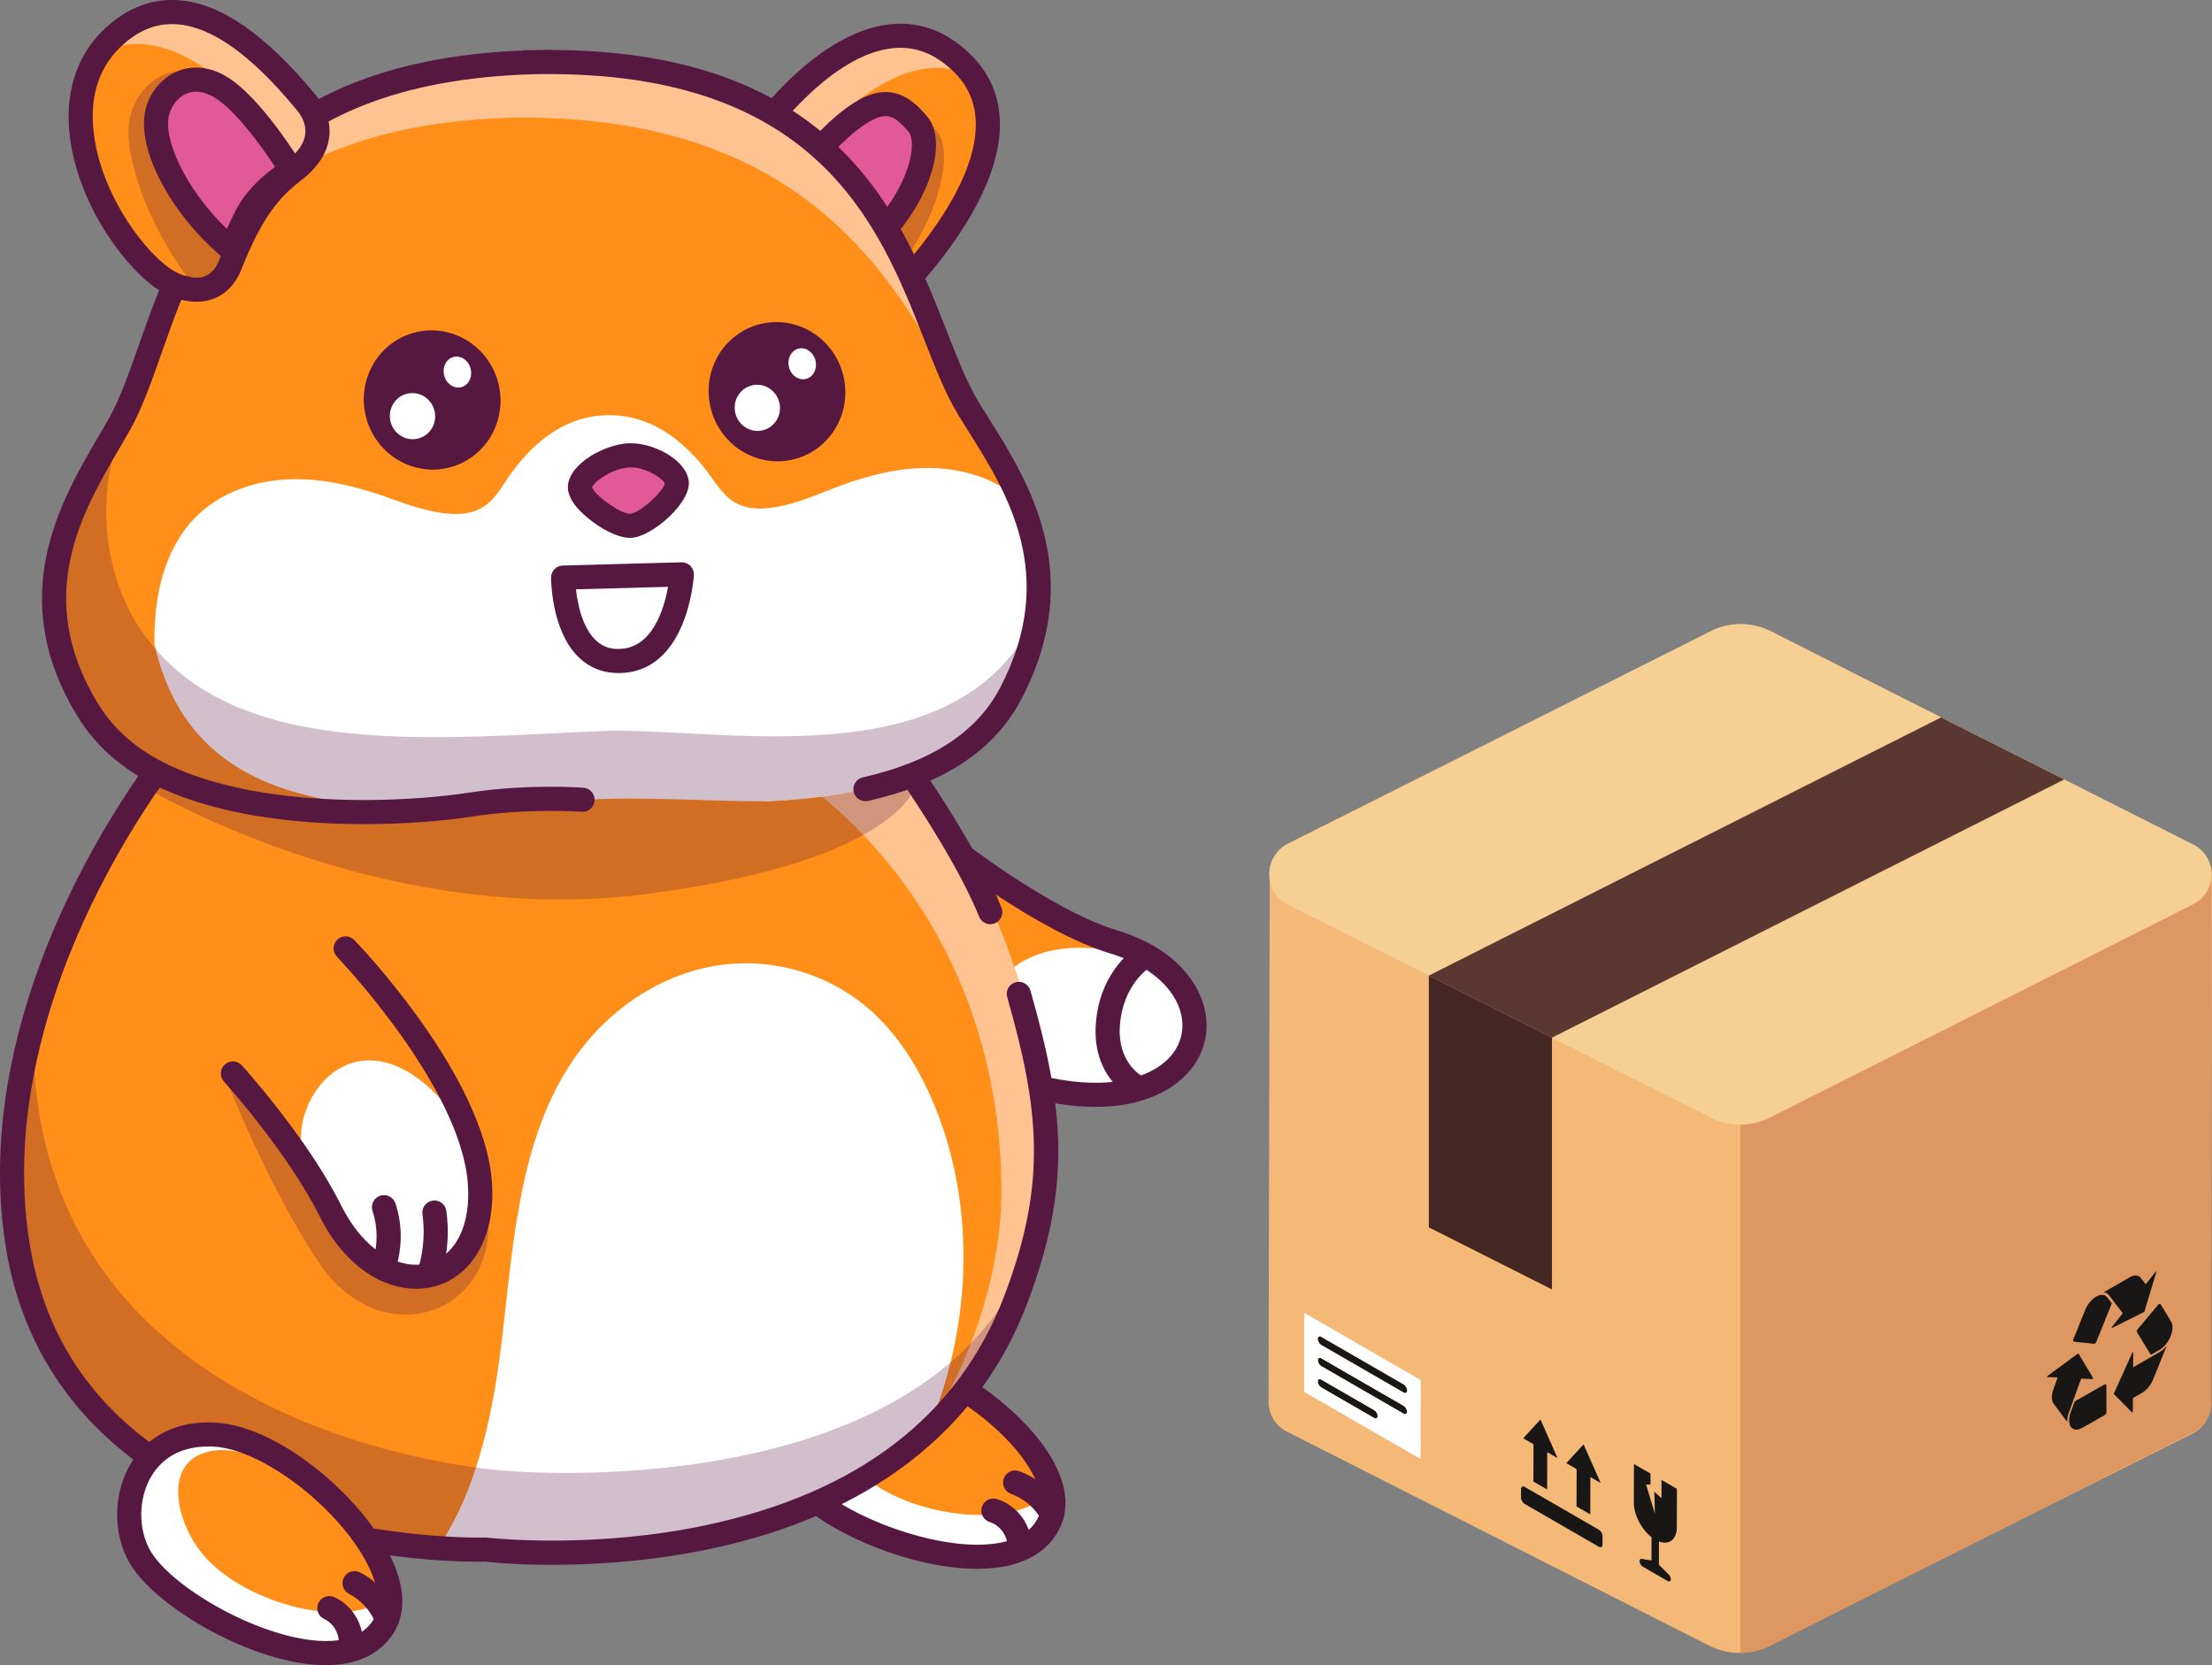 <svg xmlns="http://www.w3.org/2000/svg" id="Layer_1" data-name="Layer 1" viewBox="0 0 1108.8 834.77"><rect x="0" y="0" width="1108.8" height="834.77" fill="#808080" stroke="none"/><g><g><g><path d="m525.93,763.1c15.18-32.27-56.37-87.23-95.99-84.55-40.7,2.75-45.64,45.15-29.26,65.94,14.26,18.09,107.67,55.97,125.24,18.61Z" style="fill: #fff;"></path><path d="m525.93,763.1c15.18-32.27-56.37-87.23-95.99-84.55-40.7,2.75-45.64,45.15-29.26,65.94,14.26,18.09,107.67,55.97,125.24,18.61Z" style="fill: #fff;"></path><path d="m527.28,738.15c-1.71-24.21-68.39-58.59-95.98-51.85-28.35,6.93-14.97,41,3.51,55.33,31.27,24.26,94.45,24.55,92.47-3.48Z" style="fill: #ff8f18;"></path><path d="m489.78,786.49c-34.67,0-79.34-19.88-93.83-38.26-10.63-13.48-13.1-34.06-6-50.05,6.78-15.28,20.85-24.4,39.6-25.67,31.64-2.14,76.06,26.7,94.66,53.91,9.94,14.55,12.44,28.12,7.21,39.24h0c-5.4,11.48-16.66,18.51-32.58,20.33-2.91.33-5.94.49-9.04.49Zm-56.99-101.99c-.83,0-1.64.03-2.44.08-18.02,1.22-25.91,10.74-29.36,18.51-5.27,11.87-3.4,27.71,4.45,37.66,13.53,17.16,61.49,36.75,92.01,33.25,11.7-1.34,19.45-5.87,23.02-13.47,4.17-8.88-1.1-19.73-6.25-27.28-17.33-25.36-56.77-48.75-81.42-48.75Zm93.14,78.6h.02-.02Z" style="fill: #561741;"></path></g><path d="m511.04,781.54c-.06,0-.11,0-.17,0-3.34-.09-5.97-2.87-5.88-6.21.15-5.32-3.72-10.71-8.81-12.26-3.19-.98-4.99-4.36-4.01-7.55.98-3.19,4.35-4.99,7.55-4.01,10.36,3.17,17.66,13.33,17.36,24.16-.09,3.28-2.78,5.88-6.04,5.88Z" style="fill: #561741;"></path><path d="m527.39,765.12c-2.14,0-4.21-1.14-5.31-3.15-3.28-6-8.85-10.75-15.28-13.06-3.14-1.13-4.78-4.59-3.65-7.73,1.13-3.14,4.59-4.78,7.73-3.65,9.18,3.29,17.12,10.09,21.8,18.64,1.6,2.93.53,6.6-2.4,8.2-.92.51-1.92.75-2.9.75Z" style="fill: #561741;"></path></g><path d="m494.79,441.19s27.99,20.29,63.4,30.99c55.71,16.85,52.92,71.55-1.4,76.37-51.73,4.59-122.6-40.32-122.6-40.32l60.6-67.04Z" style="fill: #ff8f18;"></path><path d="m533.29,546.14c-13.77-2.89-26.51-11.55-33.07-24-3.78-7.17-5.43-15.8-2.84-23.48,3.13-9.3,11.85-15.68,20.93-19.41,24.87-10.21,69.9-1.83,77.09,29.44,6.91,30.05-39.92,42.1-62.11,37.45Z" style="fill: #fff;"></path><path d="m549.14,554.92c-51.63,0-111.57-39.93-114.22-41.72-2.77-1.86-3.5-5.62-1.64-8.39,1.86-2.77,5.62-3.5,8.39-1.64.65.44,65.63,43.69,114.6,39.35,20.94-1.86,34.87-11.91,36.34-26.23,1.36-13.23-9.29-30.21-36.16-38.33-36.09-10.91-82.35-47.39-84.3-48.94-2.62-2.07-3.05-5.87-.98-8.49,2.07-2.61,5.88-3.05,8.49-.98.46.36,46.41,36.59,80.29,46.84,33.46,10.12,46.56,32.98,44.69,51.14-2.07,20.13-20.64,34.66-47.3,37.03-2.7.24-5.43.35-8.19.35Z" style="fill: #561741;"></path><path d="m442.16,371.16l-167.1-8.08-187.67,11.74S-9.08,476.77,10.73,620.76c21.9,159.15,232.6,156.09,232.6,156.09,0,0,220.38,19.33,267.54-134.11,47.16-153.43-68.72-271.59-68.72-271.59Z" style="fill: #ff8f18;"></path><path d="m442.16,371.16s115.88,118.16,68.72,271.59c-10.36,33.71-29.08,59.07-51.99,78.14,12.45-8.58,44.01-67.27,43.12-126.87-2.18-145.79-106.62-206.71-106.62-206.71l46.77-16.15Z" style="fill: #ffc392;"></path><g style="fill: none; opacity: .27;"><path d="m71.18,393.83s117.5,71.81,252.41,54.4c134.91-17.41,137.08-58.75,137.08-58.75l-389.49,4.35Z" style="fill: #561741;"></path></g><path d="m287.63,530.95c16.96-24.56,42.83-42.06,70.83-46.76,27.99-4.7,57.74,3.75,79.15,23.45,14.76,13.58,25.29,31.88,32.67,51.26,19.96,52.44,15.8,114.28-8.35,164.89-80.81,69.35-218.58,53.06-218.58,53.06,0,0-8.79-.35-23.04-2.15,19.89-29.76,27.44-69.46,31.71-106.68,5.47-47.61,8.95-98.43,35.62-137.07Z" style="fill: #fff;"></path><g style="fill: none; opacity: .27;"><path d="m253.3,737.31s-234.42-14.16-236.6-214.34c.64,8.89-9.81,95.21-8.08,104.74,26.31,145.07,242.41,149.73,242.41,149.73,0,0,215.2,20.55,257.71-120.5,2.79-9.27,4.96-18.28,6.61-27.04-52.71,127.13-262.04,107.41-262.04,107.41Z" style="fill: #561741;"></path></g><path d="m243.06,782.9c-5.6.13-55.54.66-109.22-17.06-74.77-24.68-120.04-73.24-130.91-140.45-11.06-68.38,11.25-133.94,31.91-176.9,22.3-46.36,46.84-76.27,47.88-77.52l1.67-2.02,190.56-11.92h.27s170.33,4.51,170.33,4.51l1.75,2.37c1.62,2.2,39.97,54.29,54.7,91.12,1.24,3.1-.27,6.62-3.37,7.86-3.1,1.24-6.62-.27-7.86-3.37-12.43-31.08-43.78-75.39-51.48-86.05l-164.14-4.33-184.73,11.55c-5.81,7.43-26.37,34.86-44.83,73.32-19.84,41.33-41.28,104.28-30.74,169.45,10.24,63.27,51.44,107.27,122.46,130.8,47.78,15.83,95.18,16.86,106.27,16.53,5.66.67,55.24,5.48,110.2-6.16,76.35-16.17,126.68-54.82,149.6-114.89,21.54-56.48,17.65-93.31,1.51-149.82-.92-3.21.94-6.55,4.15-7.47,3.2-.92,6.55.94,7.47,4.15,16.89,59.13,20.93,97.77-1.84,157.44-24.16,63.34-79.04,105.69-158.71,122.47-49.93,10.52-96.18,8.25-112.91,6.37Z" style="fill: #561741;"></path><g><path d="m440.69,155.35s87.75-80.68,40.56-124.7c-47.05-43.89-103.93,40-103.93,40l63.36,84.7Z" style="fill: #ff8f18;"></path><path d="m481.26,30.65c2.67,2.49,4.88,5.1,6.72,7.8-44.27-22.4-92.21,48.31-92.21,48.31l48.63,65.01c-2.32,2.31-3.71,3.58-3.71,3.58l-63.36-84.7s56.88-83.89,103.93-40Z" style="fill: #ffc392;"></path><g style="fill: none; opacity: .27;"><path d="m409.5,96.96s15.97-25.76,33.08-37.7c15.71-10.95,23,1.16,27.63,7.4,9.3,12.53-3.27,54.4-32.03,82.13l-28.68-51.83Z" style="fill: #561741;"></path></g><path d="m439.86,164.32l-69.95-93.5,2.42-3.57c1.4-2.07,34.78-50.69,73.46-55.05,14.54-1.64,27.86,3.08,39.59,14.02,10.57,9.86,15.91,22.12,15.86,36.42-.16,44.87-54.15,95.03-56.45,97.14l-4.93,4.53Zm-55.03-93.73l56.56,75.61c12.95-13.11,47.64-51.25,47.75-83.61.04-10.95-3.89-19.95-12.02-27.53-9.16-8.54-18.97-12.09-29.99-10.85-27.8,3.13-54.24,35.59-62.31,46.37Z" style="fill: #561741;"></path><path d="m403.7,83.72s14.19-19.66,29.91-28.44c14.43-8.06,21.7,1.67,26.27,6.71,9.18,10.13-1.28,42.52-27.45,63.29l-28.73-41.56Z" style="fill: #e15a96;"></path><path d="m431.13,134.03l-34.83-50.39,2.5-3.46c.61-.85,15.17-20.85,31.86-30.18,17.8-9.95,28.38,1.94,32.89,7.02l.81.91c3.7,4.08,5.32,10.22,4.7,17.77-1.23,15.03-11.88,37.65-32.88,54.32l-5.06,4.02Zm-19.95-50.12l22.41,32.41c14.84-13.76,22.54-30.74,23.43-41.62.32-3.95-.28-7.19-1.62-8.66l-.89-1c-5.37-6.04-9.26-9.36-17.96-4.5-10.61,5.93-20.76,17.62-25.37,23.36Z" style="fill: #561741;"></path></g><path d="m485.46,204.8c-30.64-50.59-35.8-175.52-214.41-173.69v-.03c-.49,0-.96.03-1.46.04-.49,0-.96,0-1.46,0v.03C89.58,35.7,88.87,160.73,60.05,212.38c-17.58,31.5-54.47,80.59-16.16,143.39,43.09,70.64,169.61,45.59,230.84,45.33v.06c.48-.02.97-.04,1.46-.06.49,0,.98,0,1.46,0v-.06c61.28-1.93,191.37,18.56,229.07-53.52,34.09-65.18-2.57-111.86-21.25-142.72Z" style="fill: #ff8f18;"></path><g><path d="m48.31,240.22c-4.66,8.35-10.67,17.93-16.28,28.68,6.92-22.54,19.66-41.53,28.03-56.52.13-.24.26-.49.39-.72-3.88,10.8-7.67,20.56-12.13,28.56Z" style="fill: #ffc392;"></path><path d="m485.46,204.8c-30.64-50.59-35.8-175.52-214.41-173.69v-.03c-.49,0-.96.03-1.46.04-.49,0-.96,0-1.46,0v.03c-129.47,3.29-165.43,69.92-186.41,126,23.38-48.21,67.68-95.43,176.12-98.19,178.61-1.82,205.51,122.16,242.2,172.36,18.52,25.33,28.73,65.65,4.82,119.5.63-1.08,1.25-2.19,1.84-3.32,34.1-65.18-2.57-111.86-21.25-142.72Z" style="fill: #ffc392;"></path></g><path d="m146.11,240.24c17.73-.42,35.23,4.33,51.95,10.49,44.34,16.33,48.04.58,58.16-13.43,12.16-16.84,28.05-28.81,48.3-29.17,20.25-.36,36.55,11.04,49.31,27.43,10.61,13.64,14.88,29.25,58.6,11.35,16.5-6.75,33.81-12.12,51.55-12.33,16.94-.2,34.39,4.73,47.31,16.07,11,26.18,15.62,58.28-4.56,96.88-21.15,40.44-71.37,51.74-122.22,54.21-32.27-.04-59.25-2.47-92.48-.8-57.82-.59-84.03,8.55-130.16-.45-44.76-8.73-74.26-32.12-84.41-77.48-.54-22.98,4.56-47.26,20.2-63.34,12.61-12.96,30.71-19.01,48.44-19.43Z" style="fill: #fff;"></path><g><path d="m249.9,192.52c-4.51-18.76-23.07-30.38-41.45-25.96-18.38,4.42-29.63,23.21-25.11,41.97,4.51,18.76,23.07,30.38,41.45,25.96,18.38-4.42,29.63-23.21,25.11-41.97Z" style="fill: #561741;"></path><path d="m217.81,205.97c-1.49-6.22-7.64-10.07-13.74-8.6-6.09,1.47-9.82,7.69-8.32,13.91,1.49,6.22,7.64,10.07,13.74,8.6,6.09-1.47,9.82-7.69,8.32-13.91Z" style="fill: #fff;"></path><path d="m235.93,184.93c-1.01-4.2-4.81-6.88-8.48-6-3.68.88-5.84,5-4.83,9.2,1.01,4.2,4.81,6.88,8.48,6,3.68-.88,5.84-5,4.83-9.2Z" style="fill: #fff;"></path></g><g><path d="m422.76,188.36c-4.51-18.76-23.07-30.38-41.45-25.96-18.38,4.42-29.63,23.21-25.11,41.97,4.51,18.76,23.07,30.38,41.45,25.96,18.38-4.42,29.62-23.21,25.11-41.97Z" style="fill: #561741;"></path><path d="m390.66,201.81c-1.49-6.22-7.64-10.07-13.74-8.6-6.09,1.47-9.82,7.69-8.32,13.91,1.49,6.22,7.64,10.07,13.74,8.6,6.09-1.47,9.82-7.69,8.32-13.91Z" style="fill: #fff;"></path><path d="m408.78,180.77c-1.01-4.2-4.81-6.88-8.48-6-3.68.88-5.84,5-4.83,9.2,1.01,4.2,4.81,6.88,8.48,6,3.68-.88,5.84-5,4.83-9.2Z" style="fill: #fff;"></path></g><g style="fill: none; opacity: .27;"><path d="m64.11,205.61c-19.58,45.69-10.17,87.18,8.16,112.6,46.2,64.08,147.63,51.43,235.07,48.07,65.7.16,174.49,22.02,212.08-57.86-2.19,9.56-7.2,28.59-12.7,39.1-37.7,72.08-167.79,51.59-229.08,53.52-9.09.03-5.92.07-8.01.12-62.9,1.47-183.81,23.33-225.74-45.4-31.23-51.2-5.9-110.99,20.21-150.16Z" style="fill: #561741;"></path></g><g><path d="m290.71,244.07c.47-6.72,13.88-15.17,24.28-15.78,10.4-.62,23.9,7.19,24.29,13.87.39,6.67-15.28,20.99-23.08,21.45-7.8.46-25.97-12.81-25.5-19.53Z" style="fill: #e15a96;"></path><path d="m315.84,269.65c-8.08,0-19.24-7.59-24.76-13.18-4.53-4.58-6.68-8.89-6.41-12.83h0c.8-11.43,18.45-20.71,29.95-21.39,12.84-.76,30.04,8.58,30.68,19.54.62,10.47-18.32,27.22-28.75,27.84-.24.02-.48.02-.72.02Zm-19.04-25.36c1.52,4.26,14.3,13.28,18.87,13.28.07,0,.13,0,.19,0,4.9-.29,16.52-11.11,17.37-15.14-.76-2.49-9.87-8.57-17.88-8.1-8.59.51-17.57,7.21-18.54,9.97Zm36.45-2.02h0Z" style="fill: #561741;"></path></g><path d="m182.49,413.15c-20.94,0-43.4-1.65-64.02-6.02-39.43-8.35-64.77-23.68-79.74-48.22-36.45-59.75-8.2-107.96,10.49-139.86,1.99-3.39,3.87-6.6,5.55-9.62,5.42-9.71,9.81-22.17,14.89-36.59,10.3-29.23,23.12-65.61,51.74-94.7,32.45-32.98,78.52-50.29,140.69-52.82v-.09l14.86-.3v.13c62.19.32,108.81,15.98,142.41,47.78,29.64,28.06,43.75,63.95,55.08,92.8,5.59,14.23,10.42,26.53,16.19,36.04,1.64,2.71,3.43,5.55,5.29,8.51,19.44,30.93,48.83,77.67,16.15,140.14-13.45,25.72-38.61,42.46-76.9,51.19-3.25.74-6.49-1.29-7.24-4.55-.74-3.26,1.29-6.49,4.55-7.24,34.64-7.9,57.17-22.62,68.88-45.01,29.46-56.32,3.37-97.81-15.68-128.11-1.9-3.02-3.72-5.91-5.39-8.68-6.3-10.4-11.54-23.75-17.1-37.88-22.27-56.68-52.8-134.32-192.08-132.9l-2.82.05c-139.27,3.54-166.99,82.21-187.23,139.65-5.05,14.32-9.82,27.86-15.74,38.47-1.75,3.13-3.66,6.39-5.68,9.84-18.26,31.18-43.28,73.87-10.6,127.45,13.12,21.51,35.97,35.07,71.92,42.69,39.63,8.4,86.48,6.33,114.57,2.01,28.63-4.41,55.78-2.5,56.92-2.41,3.33.24,5.83,3.14,5.59,6.47s-3.15,5.82-6.47,5.59c-.27-.02-26.97-1.89-54.2,2.3-14.54,2.24-33.96,3.89-54.89,3.89Z" style="fill: #561741;"></path><g><path d="m114.33,129.38c-9.37,12.19-27.44,12.45-37,.49-23.24-29.07-54.65-80.17-20.03-111.69,36.38-33.13,76.59,4.85,96.15,28.55,7.38,8.94,7.56,21.92.47,31.14l-39.58,51.51Z" style="fill: #ff8f18;"></path><path d="m57.3,18.18c36.38-33.13,76.59,4.85,96.15,28.55,7.38,8.94,7.56,21.92.47,31.14l-17.82,23.19c-1.35-1.17-2.99-2.08-4.76-2.66l14.39-18.72S97.04,3.34,50.06,26.36c2-2.84,4.38-5.59,7.24-8.18Z" style="fill: #ffc392;"></path><g style="fill: none; opacity: .27;"><path d="m131.07,90.3s-9.57-37-27.25-50.06c-16.23-11.99-36.3,1.37-39.17,21.4-2.18,15.23,8.34,50.41,31.19,79.78,4.75,6.11,12.09,3.13,15.96-3.63l19.27-47.5Z" style="fill: #561741;"></path></g><path d="m98.5,151.28c-7.88,0-16.6-3.41-23.95-9.57-19.45-16.31-39.48-49.64-40.14-81.76-.38-18.69,6.13-34.67,18.82-46.23C64.16,3.76,76.35-.81,89.47.12c21.12,1.5,43.6,17.02,68.71,47.44,5.23,6.34,7.67,13.78,6.86,20.95-.91,8.06-5.63,15.41-14.02,21.86-11.26,8.65-19.77,18.72-29.97,44.57h0c-4.14,10.49-11.27,14.28-16.52,15.61-1.92.49-3.95.73-6.02.73ZM86.14,12.09c-8.86,0-16.98,3.47-24.77,10.56-10.18,9.27-15.18,21.73-14.87,37.04.57,28.22,18.88,58.55,35.82,72.75,6.27,5.26,13.82,7.76,19.23,6.39,3.71-.94,6.41-3.67,8.25-8.33h0c11.18-28.33,21.24-40.03,33.85-49.72,5.69-4.37,8.84-8.96,9.37-13.63.56-4.98-1.96-9.22-4.17-11.9-22.89-27.73-42.59-41.82-60.24-43.08-.83-.06-1.66-.09-2.48-.09Zm29.28,120.63h.02-.02Z" style="fill: #561741;"></path><path d="m146.07,85.35s-23.04-30.3-39.34-39.98c-14.96-8.88-22.82,1.36-27.73,6.65-9.86,10.62,8.3,50.21,35.29,72.87l31.78-39.54Z" style="fill: #e15a96;"></path><path d="m119.05,135.4l-6.73-5.65c-27.9-23.43-45-57.01-38.93-76.44,2.59-8.28,8.64-14.95,16.17-17.84,7.47-2.86,15.95-1.86,23.87,2.85,17.4,10.33,36.99,42.54,37.81,43.91l3.17,5.25-5.29,3.09c-.13.08-9.51,5.66-16.62,14.71-4.47,5.69-9.16,17.68-10.59,21.82l-2.87,8.31Zm-20.75-89.44c-1.53,0-3,.27-4.4.8-4.12,1.58-7.47,5.38-8.96,10.16-3.64,11.66,7.29,37.09,28.82,57.86,2.31-5.45,5.63-12.36,9.26-16.98,4.98-6.34,10.76-11.18,14.83-14.18-6.94-10.6-20.16-28.73-30.57-34.91-3.09-1.83-6.12-2.75-8.97-2.75Z" style="fill: #561741;"></path></g><g><g style="fill: none; opacity: .27;"><path d="m113.85,542.17s19.49,50.92,45.8,90.5c32.22,48.47,94.22,25.27,84.17-30.2-9.25-51.03-62.69-74.83-62.69-74.83l-67.28,14.52Z" style="fill: #561741;"></path></g><path d="m105.57,526.8s43.37,46.88,59.91,79.96c26.02,52.06,79.46,40.06,75.03-14.29-4.22-51.76-76.87-124.6-76.87-124.6l-58.07,58.92Z" style="fill: #ff8f18;"></path><path d="m170.61,617.42c-11.39-13.54-20.36-30.29-19.75-47.97.6-17.68,13.28-35.67,30.86-37.66,15.56-1.77,29.89,8.69,40.26,20.43,8.68,9.83,15.99,21.21,19.08,33.95,3.09,12.74,1.55,26.98-6.08,37.64-18.73,26.15-47.63,13.49-64.35-6.39Z" style="fill: #fff;"></path><path d="m208.65,646.11c-16.25,0-35.58-10.63-48.58-36.65-15.96-31.94-47.49-66.92-47.81-67.27-2.24-2.47-2.05-6.3.42-8.54,2.47-2.24,6.3-2.05,8.54.42,1.34,1.48,32.95,36.54,49.66,69.98,12.55,25.11,31.09,32.74,43.89,29.16,13.86-3.87,21.41-19.3,19.71-40.25-3.99-48.99-64.97-112.67-65.58-113.31-2.32-2.4-2.25-6.23.15-8.55,2.4-2.32,6.22-2.25,8.55.15,2.64,2.73,64.6,67.42,68.94,120.73,2.18,26.68-9.01,47.43-28.5,52.88-2.95.82-6.1,1.25-9.38,1.25Z" style="fill: #561741;"></path><path d="m192.59,640.05c-.62,0-1.25-.1-1.87-.3-3.17-1.03-4.91-4.44-3.88-7.61,2.63-8.08,2.6-16.98-.09-25.04-1.05-3.17.66-6.59,3.82-7.65,3.17-1.06,6.59.66,7.65,3.82,3.5,10.5,3.54,22.08.12,32.6-.83,2.55-3.2,4.18-5.74,4.18Z" style="fill: #561741;"></path><path d="m215.82,642.54c-.54,0-1.1-.07-1.65-.23-3.21-.91-5.08-4.25-4.18-7.46,2.38-8.42,2.99-17.45,1.78-26.12-.46-3.31,1.84-6.36,5.15-6.82,3.31-.46,6.36,1.84,6.82,5.15,1.44,10.31.71,21.06-2.12,31.08-.75,2.66-3.17,4.4-5.81,4.4Z" style="fill: #561741;"></path></g><g><g><path d="m192.06,815.6c19.26-30.01-44.49-93.84-84.12-96.37-40.71-2.59-51.15,38.8-37.62,61.55,11.78,19.8,99.44,69.56,121.74,34.82Z" style="fill: #fff;"></path><path d="m192.06,815.6c19.26-30.01-44.49-93.84-84.12-96.37-40.71-2.59-51.15,38.8-37.62,61.55,11.78,19.8,99.44,69.56,121.74,34.82Z" style="fill: #fff;"></path><path d="m196.66,791.05c1.47-24.23-60.14-67.03-88.38-63.95-29.02,3.16-20.2,38.69-3.75,55.32,27.83,28.14,90.43,36.68,92.13,8.63Z" style="fill: #ff8f18;"></path><path d="m163.32,834.77c-.38,0-.75,0-1.13,0-35.7-.61-84.01-28.97-97.05-50.89-8.78-14.76-8.53-35.48.59-50.4,8.72-14.27,23.86-21.47,42.61-20.27,31.64,2.01,71.92,36.41,86.8,65.82,7.96,15.73,8.65,29.5,2.02,39.84h0c-6.69,10.43-18.37,15.91-33.83,15.91Zm-59.01-109.61c-15.88,0-24.11,7.82-28.27,14.62-6.77,11.08-6.99,27.02-.51,37.91,11.17,18.78,56.16,44.46,86.87,44.98,11.82.25,20.05-3.28,24.58-10.34h0c5.3-8.25,1.49-19.71-2.63-27.86-14.33-28.33-52.36-57.66-76.78-59.21-1.12-.07-2.2-.1-3.26-.1Zm87.76,90.44h.02-.02Z" style="fill: #561741;"></path></g><path d="m175.68,831.99c-.32,0-.64-.02-.96-.08-3.3-.53-5.54-3.63-5.01-6.92.84-5.25-2.29-11.1-7.13-13.31-3.04-1.38-4.38-4.97-2.99-8.01,1.38-3.03,4.97-4.37,8.01-2.99,9.85,4.5,15.76,15.52,14.05,26.22-.48,2.97-3.04,5.09-5.96,5.09Z" style="fill: #561741;"></path><path d="m194.03,817.85c-2.42,0-4.71-1.47-5.64-3.86-2.47-6.37-7.37-11.82-13.44-14.95-2.97-1.53-4.14-5.17-2.61-8.14,1.53-2.97,5.17-4.14,8.14-2.61,8.67,4.46,15.66,12.24,19.18,21.33,1.2,3.11-.34,6.61-3.45,7.82-.72.28-1.45.41-2.18.41Z" style="fill: #561741;"></path></g><path d="m569.98,551.1c-.91,0-1.84-.21-2.71-.65-.81-.41-19.75-10.32-17.99-36.8,1.82-27.32,20.09-38.59,20.87-39.05,2.87-1.72,6.58-.79,8.29,2.07,1.71,2.85.8,6.54-2.04,8.27-.64.4-13.68,8.81-15.06,29.51-1.22,18.28,10.92,24.97,11.44,25.24,2.92,1.56,4.08,5.2,2.55,8.13-1.08,2.08-3.18,3.27-5.36,3.27Z" style="fill: #561741;"></path><path d="m310.05,337.41c-8.03,0-14.89-2.8-20.39-8.32-13.34-13.38-13.42-38.5-13.42-39.56,0-3.27,2.61-5.94,5.88-6.02l59.5-1.61c1.71,0,3.33.62,4.51,1.84,1.18,1.22,1.79,2.88,1.69,4.57-.12,2.01-3.39,49.1-37.77,49.1Zm-21.34-41.98c.39,3.65,1.19,8.55,2.81,13.37,5.55,16.53,15.32,16.53,18.53,16.53,16.98,0,22.88-20.32,24.82-31.14l-46.16,1.25Z" style="fill: #561741;"></path></g><g><path d="m1099.56,423.8l-211.68-107.31c-9.4-4.77-20.51-4.79-29.93-.07l-212.16,106.35c-6.19,3.1-9.3,9.07-9.31,15.04h0s-.6,264.83-.6,264.83c-.01,5.97,3.06,11.95,9.24,15.08l211.68,107.31c4.7,2.38,9.83,3.58,14.96,3.59,5.13.01,10.26-1.16,14.97-3.53l212.16-106.35c6.19-3.1,9.3-9.07,9.31-15.04l.6-264.83c.01-5.97-3.07-11.95-9.24-15.08Z" style="fill: #f5b977;"></path><path d="m1108.5,438.35v264.84c0,5.97-3.09,11.95-9.28,15.06l-211.92,106.83c-4.71,2.37-9.84,3.56-14.97,3.56v-390.28h236.16Z" style="fill: #de9761;"></path><path d="m1099.23,453.41l-211.92,106.83c-9.41,4.75-20.52,4.75-29.93,0l-79.42-40.04-61.73-31.12-70.77-35.68c-12.37-6.23-12.37-23.89,0-30.12l211.92-106.83c9.41-4.75,20.52-4.75,29.93,0l211.92,106.83c12.37,6.23,12.37,23.89,0,30.12Z" style="fill: #f6cf94;"></path><polygon points="1034.72 390.77 777.95 520.2 716.23 489.09 972.99 359.66 1034.72 390.77" style="fill: #5b3731;"></polygon><polygon points="777.95 520.2 777.95 646.42 716.23 615.3 716.23 489.09 777.95 520.2" style="fill: #442723;"></polygon><path d="m821.84,782.61c0,1.02.72,2.27,1.6,2.78l12.45,7.19c.89.51,1.61.1,1.62-.92,0-.39-.1-.82-.29-1.23-.19-.41-.45-.81-.77-1.12l-4.9-4.87.03-11.66c5.07,1.91,8.92-.94,8.94-7.05l.06-19.35-7.73-4.47v9.21s-3.59-3.31-3.59-3.31l.28,11.04-4.42-14.63h2.21s0-5.49,0-5.49l-8.29-4.78-.06,19.35c-.02,6.11,3.82,13.4,8.88,17.34l-.03,11.66-4.92-.8c-.64-.1-1.07.35-1.07,1.13Z" style="fill: #191616;"></path><g><path d="m764.33,745.44c-1.04-.6-1.89-.12-1.89,1.08v4.21c-.02,1.19.83,2.65,1.87,3.26l37.1,21.42c1.04.6,1.89.12,1.89-1.08v-4.21c.02-1.2-.83-2.65-1.87-3.25l-37.1-21.42Z" style="fill: #191616;"></path><polygon points="793.79 724.1 785.14 733.52 790.31 736.5 790.25 755.22 797.15 759.2 797.2 740.48 802.37 743.46 793.79 724.1" style="fill: #191616;"></polygon><polygon points="772.18 711.62 763.52 721.04 768.69 724.02 768.64 742.74 775.53 746.71 775.58 728 780.75 730.98 772.18 711.62" style="fill: #191616;"></polygon></g><g><path d="m1067.59,640.31c2.25-1.3,4.37-1.15,5.55.38l2.42,3.17,4.93-6.23c.05-.06.1-.1.14-.13.08-.05.14-.03.17-.02.04.02.14.08.07.31l-5.92,19.64c-.04.14-.14.27-.24.33l-15.96,7.97c-.18.09-.23-.04-.24-.1-.01-.06-.03-.21.12-.4l5.44-6.87-4.47-5.85-2.43-3.18c-.04-.05-.08-.11-.13-.16-.01-.02-.03-.03-.04-.05-.03-.03-.06-.07-.09-.1-.02-.02-.04-.04-.06-.06-.03-.03-.06-.06-.08-.08-.02-.02-.04-.04-.06-.06-.03-.03-.06-.05-.08-.08-.02-.02-.05-.04-.07-.05-.03-.02-.05-.05-.08-.07-.02-.02-.05-.04-.07-.05-.03-.02-.05-.04-.08-.06-.03-.02-.05-.03-.08-.05-.03-.02-.06-.04-.09-.06-.03-.02-.05-.03-.08-.05-.03-.02-.06-.03-.09-.05-.03-.01-.06-.03-.09-.04-.03-.02-.06-.03-.09-.04-.03-.01-.06-.03-.09-.04-.03-.01-.06-.03-.09-.04-.03-.01-.06-.02-.09-.03-.03-.01-.06-.02-.09-.03-.03-.01-.06-.02-.09-.03-.03,0-.06-.02-.1-.03-.03,0-.06-.02-.1-.02-.03,0-.07-.02-.1-.03-.03,0-.06-.01-.1-.02-.03,0-.07-.01-.1-.02-.03,0-.07-.01-.1-.01-.03,0-.07-.01-.1-.02-.03,0-.07,0-.1,0-.03,0-.06,0-.09,0l13.13-7.58Z" style="fill: #191616;"></path><path d="m1039.96,702.57l15-8.52c.48-.28.87-.05.88.5l.05,13.36c0,.27-.09.58-.26.87-.17.29-.38.52-.62.65l-11.34,6.44c-2.26,1.29-4.4,1.11-5.56-.45-.23-.31-.43-.68-.57-1.09-.22-.59-.34-1.28-.36-2.03,0-.28,0-.58.02-.88.06-.8.22-1.65.48-2.51.07-.25.16-.49.25-.74l2.02-5.59Z" style="fill: #191616;"></path><path d="m1041.61,678.57c.14-.08.23-.07.27,0l7.28,12.2c.08.14,0,.32-.05.39-.03.05-.09.14-.18.2-.04.02-.08.04-.13.03l-5.58-.26-6.15,17c-.04.1-.07.21-.11.31-.03.1-.07.21-.1.31-.01.04-.03.09-.04.13-.02.06-.04.12-.05.17l-.05.18s-.02.08-.04.13c-.02.07-.03.13-.05.2,0,.04-.02.07-.03.11-.02.07-.03.14-.05.2-.04.17-.05.24-.07.3-.03.16-.05.23-.06.3,0,.03-.01.07-.02.1-.01.06-.02.13-.03.19,0,.04-.01.07-.02.11-.01.06-.02.12-.03.18,0,.04-.01.08-.02.11,0,.06-.01.11-.02.17,0,.04-.01.08-.01.12,0,.05-.01.1-.02.15,0,.05-.01.09-.01.14,0,.05,0,.09-.01.13,0,.05,0,.1-.01.15,0,.04,0,.08,0,.12,0,.06,0,.11,0,.17,0,.03,0,.07,0,.1,0,.06,0,.12,0,.19,0,.13,0,.18,0,.24l-6.76-9.08c-1.16-1.55-1.23-4.32-.18-7.21l2.16-5.97-5.06-.23c-.15,0-.15-.17-.14-.25.01-.07.05-.25.22-.38l15.16-11.16Z" style="fill: #191616;"></path><path d="m1050.73,650.04c1.12-.65,2.23-.95,3.2-.88.98.07,1.8.51,2.38,1.27l2.27,2.97-7.75,19.23c-.16.41-.46.75-.75.92-.15.09-.31.13-.45.12l-10.02-1.05c-.2-.02-.35-.16-.41-.39-.06-.23-.02-.52.1-.83l5.85-14.52c1.17-2.9,3.3-5.52,5.57-6.83Z" style="fill: #191616;"></path><path d="m1069.03,677.98s.07-.03.09-.04c.06-.01.19-.02.19.19l-.05,7.32,13.22-7.61c.09-.05.17-.1.25-.15.03-.02.06-.04.09-.06.05-.03.1-.06.15-.09.05-.03.1-.07.15-.1.03-.02.06-.04.09-.06.06-.04.11-.08.17-.12.13-.09.19-.13.24-.18.12-.09.18-.14.24-.18.12-.09.17-.14.23-.19.12-.1.17-.14.23-.19.12-.1.17-.15.22-.2.12-.11.17-.16.22-.2.03-.03.05-.05.08-.07.05-.05.09-.09.14-.14.03-.03.06-.06.09-.09.04-.04.08-.08.12-.13.03-.03.07-.07.1-.1.04-.04.07-.08.11-.12.04-.04.07-.08.11-.12.03-.04.06-.07.09-.11.04-.04.08-.09.12-.14.03-.03.05-.06.08-.09.05-.05.09-.1.14-.16.1-.12.14-.17.18-.22l-6.8,16.83c-1.16,2.88-3.28,5.47-5.52,6.76l-4.65,2.68-.05,6.64c0,.2-.13.34-.19.4-.02.02-.05.05-.09.07-.06.04-.14.06-.21,0l-8.97-9.13c-.07-.07-.07-.21,0-.35l9.18-20.32c.06-.14.14-.21.21-.25Z" style="fill: #191616;"></path><path d="m1082.23,653.76c.09-.05.18-.09.27-.11.23-.05.41.02.52.2l5.24,8.56c1.05,1.71.97,4.57-.2,7.48-.05.12-.08.2-.11.27-.05.12-.08.19-.12.27-.06.12-.09.19-.12.26-.01.03-.03.06-.04.08-.03.06-.06.12-.09.18-.02.04-.04.09-.06.13-.02.04-.05.09-.07.13-.03.06-.07.13-.1.19-.5.93-1.05,1.75-1.66,2.49-.22.27-.45.53-.68.78-.66.7-1.37,1.3-2.09,1.77-.14.09-.28.18-.42.26l-4.36,2.51-6.94-11.33c-.22-.36-.06-1.07.37-1.57l10.26-12.19c.13-.15.27-.28.41-.36Z" style="fill: #191616;"></path></g><g style="fill: none; isolation: isolate;"><path d="m662.28,691.61c-.95-.55-1.71-.11-1.72.98s.76,2.41,1.7,2.95l26.62,15.37c.95.55,1.71.11,1.72-.98s-.76-2.41-1.7-2.95l-26.62-15.37Z" style="fill: #191616;"></path><path d="m662.31,680.94c-.95-.55-1.71-.11-1.72.98s.76,2.4,1.7,2.95l41.28,23.83c.94.54,1.71.11,1.71-.98s-.76-2.41-1.7-2.95l-41.28-23.83Z" style="fill: #191616;"></path><path d="m712.08,731.46l-58.38-33.7.11-39.57,58.38,33.7-.11,39.57Zm-49.78-46.59l41.28,23.83c.94.54,1.71.11,1.71-.98s-.76-2.41-1.7-2.95l-41.28-23.83c-.95-.55-1.71-.11-1.72.98s.76,2.4,1.7,2.95m.03-10.66l41.28,23.83c.94.54,1.71.11,1.71-.98s-.76-2.4-1.7-2.95l-41.28-23.83c-.95-.55-1.71-.11-1.72.98s.76,2.41,1.7,2.95m-.06,21.33l26.62,15.37c.95.55,1.71.11,1.72-.98s-.76-2.41-1.7-2.95l-26.62-15.37c-.95-.55-1.71-.11-1.72.98s.76,2.41,1.7,2.95" style="fill: #fff;"></path><path d="m662.34,670.28c-.95-.55-1.71-.11-1.72.98s.76,2.41,1.7,2.95l41.28,23.83c.94.54,1.71.11,1.71-.98s-.76-2.4-1.7-2.95l-41.28-23.83Z" style="fill: #191616;"></path></g></g></svg>